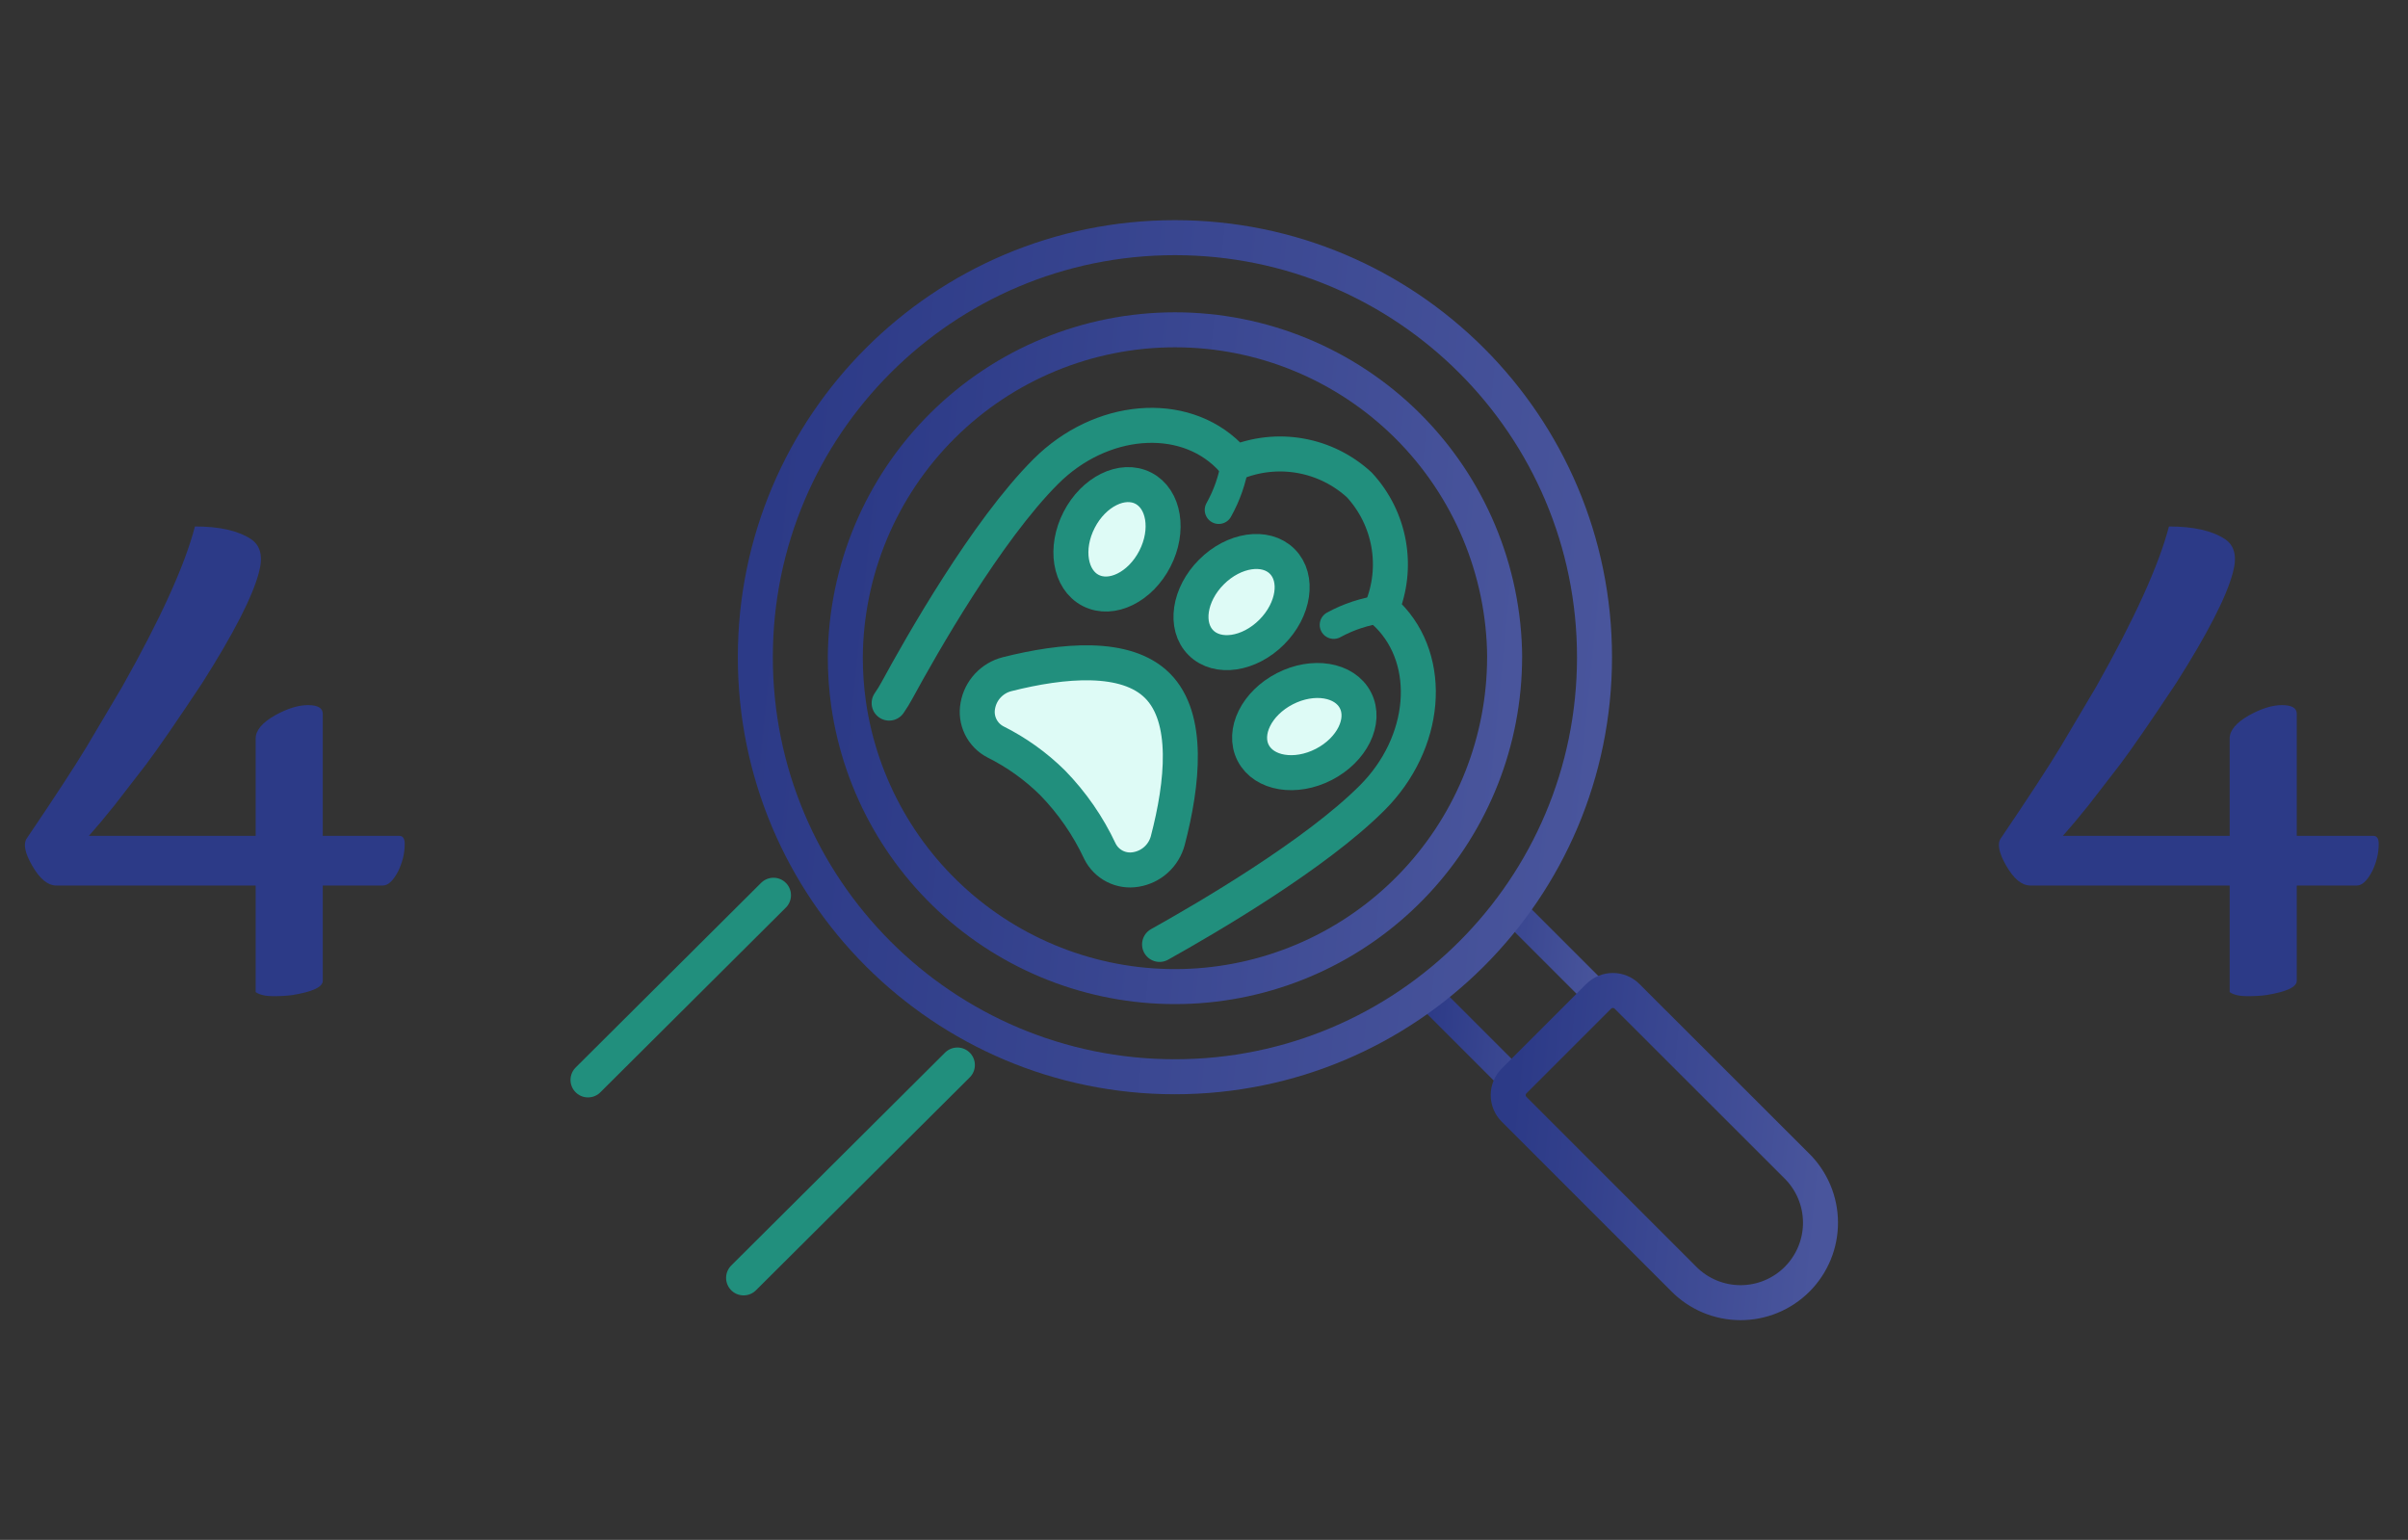 <svg width="344" height="220" viewBox="0 0 344 220" fill="none" xmlns="http://www.w3.org/2000/svg">
<rect x="0" y="0" width="344" height="220" fill="#333333" stroke="none"/>
<path d="M41.794 142.162C41.02 142.273 40.093 142.328 39.014 142.328C37.935 142.328 37.105 142.134 36.523 141.747V126.515H8.052C6.834 126.515 5.686 125.574 4.607 123.693C3.555 121.867 3.293 120.566 3.818 119.792C7.775 113.953 10.639 109.568 12.41 106.635L17.473 98.085C22.952 88.373 26.41 80.75 27.849 75.216C31.335 75.216 33.992 75.811 35.818 77.001C37.229 77.914 37.616 79.519 36.98 81.815C36.067 85.274 33.369 90.531 28.887 97.587C25.234 103.093 22.564 106.967 20.877 109.208L16.352 115.06C15.024 116.72 13.807 118.173 12.7 119.418H36.523V105.514C36.523 104.352 37.45 103.245 39.304 102.194C41.047 101.225 42.611 100.741 43.994 100.741C45.405 100.741 46.111 101.156 46.111 101.986V119.418H57.026C57.552 119.418 57.815 119.792 57.815 120.539C57.815 121.258 57.732 121.95 57.566 122.614C57.4 123.25 57.178 123.859 56.902 124.44C56.182 125.823 55.449 126.515 54.702 126.515H46.111V140.128C46.111 141.014 44.672 141.692 41.794 142.162Z" fill="#2C3A87"/>
<path d="M323.794 142.162C323.02 142.273 322.093 142.328 321.014 142.328C319.935 142.328 319.104 142.134 318.523 141.747V126.515H290.052C288.834 126.515 287.686 125.574 286.607 123.693C285.556 121.867 285.293 120.566 285.818 119.792C289.775 113.953 292.639 109.568 294.41 106.635L299.473 98.085C304.952 88.373 308.41 80.75 309.849 75.216C313.335 75.216 315.992 75.811 317.818 77.001C319.229 77.914 319.616 79.519 318.98 81.815C318.067 85.274 315.369 90.531 310.887 97.587C307.234 103.093 304.564 106.967 302.876 109.208L298.353 115.06C297.024 116.72 295.807 118.173 294.7 119.418H318.523V105.514C318.523 104.352 319.45 103.245 321.304 102.194C323.047 101.225 324.611 100.741 325.994 100.741C327.405 100.741 328.111 101.156 328.111 101.986V119.418H339.026C339.552 119.418 339.815 119.792 339.815 120.539C339.815 121.258 339.732 121.95 339.566 122.614C339.4 123.25 339.179 123.859 338.902 124.44C338.182 125.823 337.449 126.515 336.702 126.515H328.111V140.128C328.111 141.014 326.672 141.692 323.794 142.162Z" fill="#2C3A87"/>
<path d="M215.858 129.791L228.4 142.333L216.284 154.449L203.742 141.907" stroke="url(#paint0_linear_726_3214)" stroke-width="4" stroke-linecap="round" stroke-linejoin="round"/>
<path d="M167.845 153.837C200.95 153.837 227.787 127.001 227.787 93.896C227.787 60.791 200.95 33.955 167.845 33.955C134.741 33.955 107.904 60.791 107.904 93.896C107.904 127.001 134.741 153.837 167.845 153.837Z" stroke="url(#paint1_linear_726_3214)" stroke-width="5" stroke-linecap="round" stroke-linejoin="round"/>
<path d="M256.657 166.553C257.732 167.61 258.587 168.869 259.173 170.258C259.759 171.648 260.064 173.139 260.071 174.647C260.077 176.154 259.785 177.648 259.211 179.042C258.637 180.437 257.793 181.703 256.727 182.769C255.661 183.836 254.394 184.68 253 185.254C251.606 185.828 250.112 186.12 248.605 186.114C247.097 186.108 245.606 185.803 244.216 185.217C242.827 184.632 241.568 183.776 240.511 182.701L216.291 158.481C215.757 157.946 215.457 157.22 215.457 156.463C215.457 155.706 215.757 154.981 216.291 154.444L228.391 142.344C228.927 141.81 229.653 141.511 230.41 141.511C231.166 141.511 231.892 141.81 232.428 142.344L256.657 166.553Z" stroke="url(#paint2_linear_726_3214)" stroke-width="5" stroke-linecap="round" stroke-linejoin="round"/>
<path d="M106.227 182.574L136.769 152.161" stroke="#218F7D" stroke-width="5" stroke-linecap="round" stroke-linejoin="round"/>
<path d="M110.497 127.904L84 154.288" stroke="#218F7D" stroke-width="5" stroke-linecap="round" stroke-linejoin="round"/>
<path d="M214.944 93.896C214.935 105.803 210.416 117.264 202.297 125.973C194.179 134.683 183.063 139.994 171.186 140.839C159.31 141.684 147.554 137.999 138.284 130.526C129.014 123.053 122.919 112.347 121.224 100.562C120.913 98.354 120.757 96.126 120.758 93.896C120.843 81.461 125.842 69.564 134.665 60.801C143.488 52.038 155.419 47.12 167.854 47.12C180.29 47.12 192.22 52.038 201.043 60.801C209.866 69.564 214.866 81.461 214.951 93.896H214.944Z" stroke="url(#paint3_linear_726_3214)" stroke-width="5" stroke-linecap="round" stroke-linejoin="round"/>
<path d="M181.666 90.318C184.874 87.11 185.55 82.584 183.175 80.21C180.8 77.835 176.274 78.51 173.066 81.719C169.858 84.927 169.183 89.452 171.557 91.827C173.932 94.201 178.458 93.526 181.666 90.318Z" fill="#DEFBF6" stroke="#218F7D" stroke-width="5" stroke-linecap="round" stroke-linejoin="round"/>
<path d="M189.113 109.214C193.147 107.137 195.171 103.033 193.633 100.047C192.096 97.062 187.58 96.325 183.546 98.402C179.513 100.479 177.489 104.583 179.026 107.569C180.564 110.554 185.08 111.291 189.113 109.214Z" fill="#DEFBF6" stroke="#218F7D" stroke-width="5" stroke-linecap="round" stroke-linejoin="round"/>
<path d="M164.979 79.837C167.056 75.804 166.319 71.287 163.333 69.75C160.347 68.213 156.243 70.236 154.166 74.27C152.089 78.303 152.826 82.82 155.812 84.357C158.798 85.895 162.902 83.871 164.979 79.837Z" fill="#DEFBF6" stroke="#218F7D" stroke-width="5" stroke-linecap="round" stroke-linejoin="round"/>
<path d="M166.825 120.096C166.544 121.149 165.966 122.098 165.159 122.83C164.352 123.561 163.35 124.044 162.275 124.221C161.249 124.401 160.191 124.243 159.262 123.771C158.333 123.299 157.583 122.538 157.123 121.603C155.433 117.994 153.15 114.693 150.369 111.839C147.977 109.473 145.224 107.501 142.214 105.998C141.291 105.521 140.547 104.759 140.092 103.825C139.637 102.891 139.496 101.835 139.69 100.815C139.88 99.746 140.374 98.755 141.112 97.96C141.85 97.164 142.801 96.597 143.853 96.327C151.878 94.301 160.856 93.478 165.347 97.968C169.956 102.577 168.966 111.912 166.825 120.096Z" fill="#DEFBF6" stroke="#218F7D" stroke-width="5" stroke-linecap="round" stroke-linejoin="round"/>
<path d="M197.351 87.034C194.96 87.359 192.648 88.12 190.531 89.278" stroke="#218F7D" stroke-width="4" stroke-linecap="round" stroke-linejoin="round"/>
<path d="M176.44 66.134C176.065 68.495 175.274 70.772 174.105 72.857" stroke="#218F7D" stroke-width="4" stroke-linecap="round" stroke-linejoin="round"/>
<path d="M127.02 100.454C127.43 99.859 127.809 99.242 128.155 98.606C131.589 92.283 140.915 75.838 149.4 67.366C157.237 59.53 168.945 58.531 175.549 65.135C175.871 65.457 176.157 65.795 176.44 66.141C179.392 64.913 182.633 64.558 185.781 65.116C188.928 65.675 191.849 67.124 194.199 69.291C196.365 71.639 197.813 74.559 198.372 77.705C198.931 80.85 198.577 84.09 197.351 87.041C197.657 87.3 197.967 87.553 198.253 87.842C204.853 94.442 203.861 106.154 196.025 113.991C187.898 122.118 172.419 131.151 165.652 134.93" stroke="#218F7D" stroke-width="5" stroke-linecap="round" stroke-linejoin="round"/>
<defs>
<linearGradient id="paint0_linear_726_3214" x1="203.742" y1="142.12" x2="228.537" y2="144.6" gradientUnits="userSpaceOnUse">
<stop stop-color="#2C3A87"/>
<stop offset="1" stop-color="#49559C"/>
</linearGradient>
<linearGradient id="paint1_linear_726_3214" x1="107.904" y1="93.896" x2="228.454" y2="105.951" gradientUnits="userSpaceOnUse">
<stop stop-color="#2C3A87"/>
<stop offset="1" stop-color="#49559C"/>
</linearGradient>
<linearGradient id="paint2_linear_726_3214" x1="215.457" y1="163.813" x2="260.319" y2="168.3" gradientUnits="userSpaceOnUse">
<stop stop-color="#2C3A87"/>
<stop offset="1" stop-color="#49559C"/>
</linearGradient>
<linearGradient id="paint3_linear_726_3214" x1="120.758" y1="94.039" x2="215.468" y2="103.546" gradientUnits="userSpaceOnUse">
<stop stop-color="#2C3A87"/>
<stop offset="1" stop-color="#49559C"/>
</linearGradient>
</defs>
</svg>
